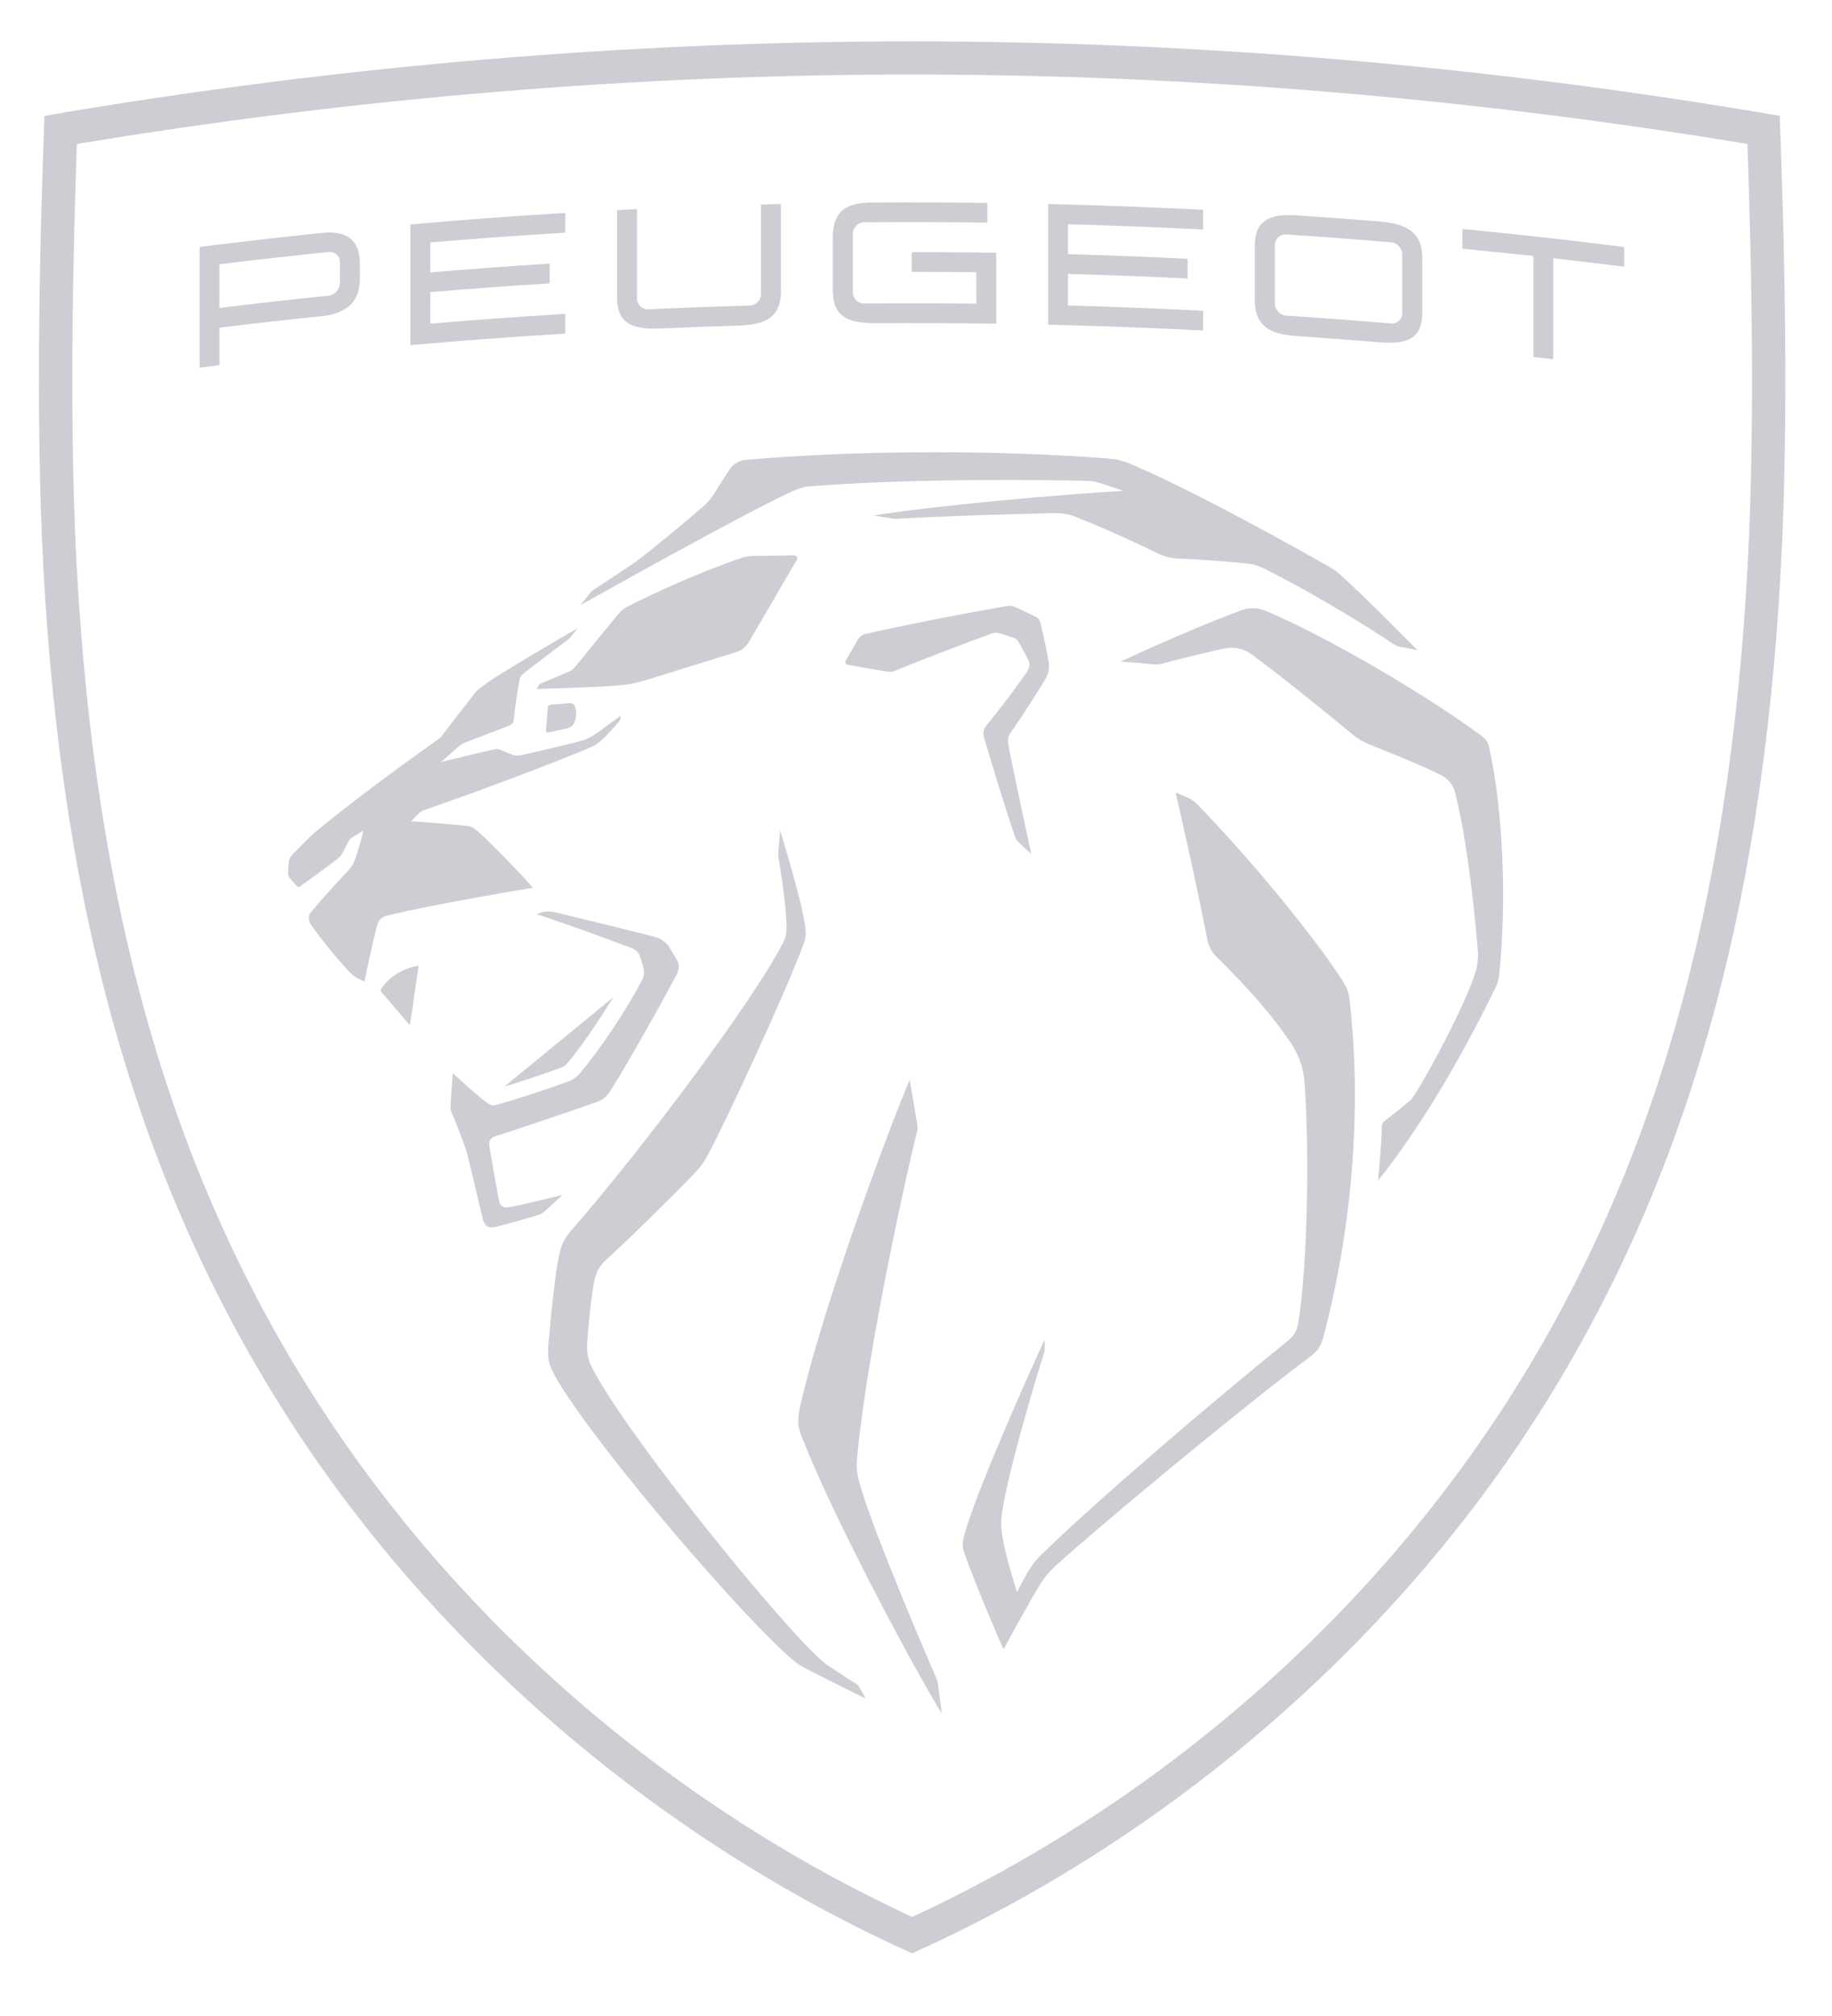 <?xml version="1.0" encoding="UTF-8"?> <svg xmlns="http://www.w3.org/2000/svg" width="30" height="33" viewBox="0 0 30 33" fill="none"><path d="M8.329 19.762C8.237 19.779 8.188 19.731 8.175 19.67C8.138 19.504 8.045 18.936 8.015 18.769C7.999 18.677 8.027 18.627 8.111 18.6C8.518 18.469 9.204 18.238 9.756 18.045C9.898 17.995 9.942 17.939 10.022 17.813C10.253 17.447 10.82 16.451 11.088 15.936C11.126 15.862 11.123 15.775 11.08 15.704L10.958 15.502C10.916 15.433 10.818 15.36 10.739 15.34C10.178 15.197 9.436 15.016 9.085 14.932C9.007 14.914 8.926 14.917 8.85 14.941L8.785 14.962C9.323 15.144 9.781 15.307 10.361 15.526C10.411 15.545 10.465 15.603 10.48 15.653L10.534 15.828C10.556 15.898 10.549 15.974 10.515 16.04C10.268 16.52 9.841 17.156 9.5 17.565C9.449 17.626 9.383 17.673 9.308 17.701C8.979 17.824 8.379 18.021 8.118 18.088C8.066 18.101 8.04 18.095 7.997 18.065C7.807 17.933 7.415 17.567 7.415 17.567C7.415 17.567 7.381 17.965 7.379 18.143C7.379 18.163 7.383 18.182 7.391 18.201C7.458 18.356 7.576 18.654 7.625 18.805C7.638 18.845 7.648 18.879 7.658 18.919C7.724 19.181 7.906 19.951 7.906 19.951C7.933 20.067 7.999 20.108 8.103 20.085C8.236 20.057 8.662 19.938 8.837 19.88C8.864 19.871 8.888 19.857 8.909 19.838C9.022 19.735 9.211 19.561 9.211 19.561C9.211 19.561 8.57 19.717 8.329 19.763L8.329 19.762Z" fill="#CDCED4"></path><path d="M9.295 17.4C9.513 17.139 9.801 16.72 10.042 16.325L8.258 17.788C8.551 17.699 8.947 17.566 9.186 17.477C9.229 17.461 9.267 17.434 9.295 17.4L9.295 17.4Z" fill="#CDCED4"></path><path d="M9.337 11.509L9.018 11.536C8.992 11.538 8.972 11.559 8.97 11.584L8.94 11.96C8.939 11.98 8.957 11.995 8.976 11.991L9.299 11.92C9.337 11.911 9.384 11.876 9.4 11.84C9.439 11.75 9.45 11.645 9.409 11.552C9.397 11.524 9.368 11.506 9.337 11.509L9.337 11.509Z" fill="#CDCED4"></path><path d="M6.229 16.219L6.713 16.784L6.855 15.808C6.575 15.85 6.317 16.029 6.229 16.219V16.219Z" fill="#CDCED4"></path><path d="M22.022 16.116C21.825 15.768 20.841 14.444 19.61 13.169C19.566 13.122 19.512 13.085 19.453 13.059L19.252 12.973C19.252 12.973 19.61 14.528 19.77 15.379C19.791 15.487 19.844 15.587 19.923 15.664C20.473 16.206 20.836 16.628 21.139 17.073C21.271 17.267 21.347 17.492 21.363 17.726C21.447 18.962 21.407 20.66 21.268 21.606C21.24 21.797 21.193 21.865 21.067 21.966C19.877 22.924 17.907 24.609 17.062 25.44C16.973 25.528 16.94 25.567 16.885 25.649C16.774 25.816 16.655 26.063 16.655 26.063C16.655 26.063 16.455 25.451 16.41 25.117C16.39 24.962 16.388 24.919 16.41 24.76C16.512 24.046 17.015 22.398 17.096 22.151C17.104 22.13 17.107 22.108 17.107 22.085V21.931C16.925 22.308 15.991 24.398 15.793 25.117C15.751 25.268 15.758 25.328 15.798 25.441C15.919 25.787 16.272 26.645 16.434 26.997C16.434 26.997 16.819 26.281 17.041 25.921C17.104 25.82 17.18 25.729 17.267 25.649C17.931 25.038 20.322 23.054 21.438 22.22C21.588 22.108 21.634 22.028 21.674 21.874C22.126 20.159 22.316 18.188 22.095 16.327C22.086 16.25 22.06 16.183 22.022 16.116L22.022 16.116Z" fill="#CDCED4"></path><path d="M17.127 11.101C17.172 11.022 17.189 10.931 17.174 10.841C17.137 10.626 17.08 10.372 17.035 10.181C17.026 10.145 17.002 10.115 16.968 10.099L16.632 9.939C16.587 9.917 16.538 9.911 16.489 9.919C15.677 10.062 14.821 10.23 14.175 10.376C14.122 10.388 14.077 10.421 14.05 10.468L13.849 10.814C13.833 10.841 13.848 10.875 13.879 10.881C14.048 10.912 14.394 10.974 14.512 10.991C14.585 11.002 14.61 11 14.67 10.975C15.079 10.806 15.749 10.548 16.247 10.368C16.287 10.354 16.329 10.354 16.369 10.366L16.598 10.439C16.631 10.45 16.659 10.472 16.676 10.503C16.739 10.612 16.804 10.732 16.843 10.812C16.871 10.868 16.856 10.944 16.808 11.012C16.639 11.255 16.35 11.638 16.151 11.878C16.107 11.931 16.093 12.001 16.112 12.067C16.229 12.468 16.482 13.291 16.617 13.685C16.634 13.733 16.659 13.77 16.697 13.805L16.887 13.977C16.887 13.977 16.584 12.584 16.512 12.185C16.501 12.123 16.505 12.06 16.541 12.008C16.701 11.775 16.987 11.342 17.126 11.102L17.127 11.101Z" fill="#CDCED4"></path><path d="M24.389 12.247C24.366 12.142 24.331 12.097 24.243 12.032C23.334 11.36 21.697 10.404 20.724 9.998C20.599 9.946 20.459 9.943 20.331 9.989C19.867 10.158 19.124 10.469 18.353 10.829C18.353 10.829 18.693 10.854 18.855 10.872C18.938 10.882 18.97 10.88 19.05 10.858C19.287 10.795 19.707 10.691 20.038 10.617C20.199 10.58 20.368 10.616 20.501 10.714C20.954 11.05 21.683 11.633 22.149 12.023C22.23 12.09 22.322 12.145 22.421 12.184C23.131 12.467 23.444 12.609 23.603 12.69C23.715 12.747 23.795 12.849 23.826 12.97C24.011 13.679 24.134 14.765 24.199 15.549C24.211 15.694 24.191 15.84 24.142 15.977C23.942 16.54 23.444 17.474 23.166 17.921C23.141 17.961 23.115 17.992 23.067 18.034C22.968 18.118 22.794 18.257 22.667 18.355C22.642 18.374 22.628 18.403 22.628 18.434C22.625 18.738 22.566 19.325 22.566 19.325C23.248 18.475 23.897 17.373 24.473 16.202C24.521 16.105 24.539 16.051 24.549 15.961C24.683 14.705 24.602 13.212 24.389 12.247H24.389Z" fill="#CDCED4"></path><path d="M15.328 27.456C15.167 27.098 14.332 25.133 14.106 24.381C14.026 24.115 14.016 24.043 14.047 23.743C14.237 21.896 14.905 18.956 15.01 18.553C15.032 18.467 15.029 18.444 15.013 18.358C14.986 18.204 14.897 17.677 14.897 17.677C14.595 18.373 13.519 21.245 13.122 22.936C13.047 23.255 13.061 23.34 13.128 23.513C13.699 24.985 15.154 27.642 15.422 28.044L15.362 27.581C15.356 27.538 15.346 27.496 15.328 27.457L15.328 27.456Z" fill="#CDCED4"></path><path d="M14.032 27.571C14.032 27.571 13.715 27.366 13.617 27.302C13.516 27.235 13.482 27.206 13.434 27.163C12.772 26.568 10.451 23.732 9.755 22.5C9.639 22.293 9.605 22.196 9.616 21.987C9.629 21.75 9.675 21.291 9.722 21.022C9.752 20.855 9.79 20.744 9.934 20.614C10.328 20.258 10.965 19.622 11.298 19.285C11.444 19.138 11.517 19.044 11.595 18.899C11.9 18.331 12.833 16.316 13.146 15.488C13.201 15.341 13.205 15.3 13.183 15.147C13.123 14.713 12.775 13.593 12.775 13.593L12.745 13.968C12.743 13.994 12.744 14.019 12.749 14.045C12.777 14.207 12.882 14.85 12.879 15.18C12.878 15.293 12.872 15.335 12.81 15.456C12.342 16.372 10.513 18.816 9.357 20.139C9.227 20.288 9.19 20.386 9.154 20.555C9.094 20.834 9.026 21.472 8.983 21.979C8.959 22.251 8.978 22.344 9.152 22.632C9.849 23.784 12.223 26.544 12.997 27.183C13.048 27.225 13.102 27.262 13.161 27.293C13.433 27.439 14.178 27.805 14.178 27.805L14.063 27.605C14.055 27.591 14.044 27.58 14.031 27.571L14.032 27.571Z" fill="#CDCED4"></path><path d="M10.584 11.131L12.059 10.673C12.146 10.646 12.219 10.588 12.263 10.509L13.049 9.163C13.068 9.131 13.044 9.091 13.007 9.091L12.335 9.1C12.277 9.101 12.203 9.113 12.147 9.131C11.563 9.325 10.729 9.693 10.26 9.938C10.207 9.966 10.158 10.011 10.12 10.057L9.41 10.925C9.387 10.954 9.357 10.976 9.323 10.991L8.863 11.185C8.841 11.194 8.823 11.211 8.813 11.233L8.792 11.279C8.792 11.279 9.763 11.249 10.09 11.224C10.269 11.21 10.413 11.183 10.584 11.131L10.584 11.131Z" fill="#CDCED4"></path><path d="M13.286 7.958C15.143 7.819 17.276 7.859 17.794 7.871C17.871 7.872 17.948 7.886 18.021 7.91L18.4 8.035C17.468 8.084 15.216 8.284 14.305 8.439L14.627 8.489C14.649 8.493 14.672 8.494 14.695 8.492C15.369 8.451 16.689 8.409 17.268 8.4C17.409 8.398 17.483 8.411 17.627 8.466C17.964 8.594 18.641 8.899 18.92 9.04C19.067 9.114 19.169 9.138 19.318 9.144C19.621 9.157 20.084 9.189 20.427 9.225C20.52 9.235 20.61 9.261 20.694 9.303C21.399 9.655 22.239 10.156 22.815 10.54C22.848 10.563 22.886 10.578 22.926 10.586L23.21 10.642C23.21 10.642 22.297 9.714 21.938 9.399C21.886 9.353 21.829 9.314 21.769 9.279C20.41 8.506 19.187 7.876 18.498 7.588C18.388 7.542 18.271 7.514 18.152 7.505C16.048 7.347 13.846 7.385 12.219 7.527C12.103 7.537 12.01 7.593 11.955 7.673C11.892 7.765 11.787 7.93 11.693 8.083C11.646 8.158 11.59 8.225 11.524 8.283C11.23 8.538 10.737 8.95 10.425 9.184C10.398 9.205 10.385 9.215 10.363 9.229C10.233 9.318 9.801 9.601 9.723 9.652C9.693 9.671 9.686 9.677 9.665 9.704C9.64 9.737 9.51 9.902 9.51 9.902C10.805 9.178 12.455 8.27 13.021 8.023C13.105 7.986 13.194 7.964 13.286 7.957L13.286 7.958Z" fill="#CDCED4"></path><path d="M7.239 12.042C7.223 12.063 7.203 12.082 7.181 12.097C6.028 12.915 5.383 13.435 5.127 13.649C5.023 13.751 4.923 13.849 4.832 13.943C4.751 14.027 4.732 14.058 4.727 14.124C4.722 14.181 4.718 14.256 4.718 14.299C4.718 14.323 4.725 14.342 4.738 14.363C4.755 14.387 4.846 14.49 4.867 14.511C4.877 14.521 4.892 14.524 4.904 14.516C5.074 14.397 5.314 14.22 5.531 14.056C5.548 14.042 5.58 14.01 5.592 13.99C5.629 13.927 5.677 13.837 5.704 13.779C5.722 13.741 5.734 13.729 5.779 13.702C5.822 13.674 5.953 13.592 5.953 13.592C5.953 13.592 5.855 13.993 5.785 14.132C5.761 14.18 5.738 14.213 5.72 14.232C5.55 14.408 5.242 14.75 5.088 14.937C5.037 15 5.054 15.079 5.096 15.14C5.237 15.349 5.531 15.708 5.71 15.896C5.765 15.954 5.79 15.978 5.841 16.006C5.915 16.048 5.967 16.065 5.967 16.065C5.967 16.065 6.114 15.362 6.177 15.144C6.198 15.07 6.245 15.011 6.338 14.988C7.094 14.801 8.726 14.532 8.726 14.532C8.555 14.328 7.981 13.74 7.807 13.592C7.755 13.547 7.706 13.525 7.638 13.517C7.427 13.493 6.735 13.443 6.735 13.443C6.735 13.443 6.795 13.377 6.84 13.332C6.881 13.29 6.905 13.274 6.96 13.255C7.808 12.963 8.938 12.539 9.599 12.264C9.743 12.205 9.811 12.163 9.926 12.045C9.976 11.994 10.076 11.882 10.134 11.814C10.146 11.8 10.152 11.79 10.155 11.772C10.159 11.752 10.164 11.714 10.164 11.714C10.164 11.714 9.881 11.925 9.77 12.002C9.667 12.073 9.601 12.106 9.481 12.137C9.247 12.197 8.811 12.3 8.55 12.358C8.479 12.373 8.445 12.374 8.381 12.351C8.34 12.336 8.26 12.304 8.213 12.282C8.161 12.259 8.138 12.255 8.083 12.268C7.852 12.319 7.223 12.473 7.223 12.473C7.223 12.473 7.512 12.217 7.534 12.2C7.561 12.179 7.574 12.172 7.621 12.153C7.839 12.067 8.108 11.97 8.335 11.878C8.387 11.857 8.41 11.832 8.414 11.781C8.428 11.607 8.478 11.294 8.508 11.129C8.517 11.082 8.531 11.057 8.569 11.027C8.702 10.922 9.191 10.55 9.308 10.464C9.315 10.457 9.323 10.45 9.33 10.443L9.462 10.281C9.113 10.483 8.491 10.849 8.17 11.05C8.032 11.137 7.965 11.183 7.829 11.29C7.814 11.302 7.801 11.315 7.789 11.33C7.704 11.436 7.361 11.879 7.239 12.041L7.239 12.042Z" fill="#CDCED4"></path><path d="M6.721 5.649V3.674C7.565 3.599 8.411 3.536 9.257 3.485V3.808C8.519 3.853 7.782 3.906 7.046 3.969V4.459C7.698 4.404 8.35 4.356 9.002 4.315V4.638C8.35 4.679 7.697 4.727 7.046 4.782V5.298C7.782 5.236 8.519 5.182 9.257 5.138V5.461C8.411 5.512 7.565 5.575 6.721 5.649Z" fill="#CDCED4"></path><path d="M3.27 6.018V4.042C3.938 3.958 4.607 3.881 5.277 3.812C5.393 3.8 5.487 3.804 5.565 3.824C5.65 3.845 5.718 3.882 5.768 3.933C5.817 3.983 5.852 4.046 5.87 4.12C5.885 4.181 5.893 4.249 5.893 4.32V4.551C5.893 4.623 5.885 4.691 5.87 4.755C5.851 4.831 5.817 4.9 5.767 4.96C5.717 5.019 5.648 5.068 5.563 5.105C5.486 5.139 5.392 5.162 5.277 5.174C4.715 5.232 4.154 5.295 3.594 5.363V5.978C3.486 5.991 3.378 6.004 3.27 6.018L3.27 6.018ZM3.593 5.041C4.188 4.968 4.784 4.901 5.38 4.84C5.482 4.829 5.565 4.738 5.565 4.637V4.29C5.565 4.188 5.482 4.114 5.38 4.125C4.784 4.186 4.188 4.253 3.593 4.325V5.041Z" fill="#CDCED4"></path><path d="M21.26 5.503C21.134 5.494 21.033 5.48 20.949 5.458C20.853 5.433 20.774 5.395 20.715 5.345C20.649 5.29 20.603 5.221 20.578 5.139C20.558 5.073 20.548 4.997 20.548 4.909C20.548 4.616 20.548 4.323 20.548 4.029C20.548 3.941 20.558 3.867 20.578 3.803C20.603 3.724 20.649 3.66 20.715 3.614C20.774 3.571 20.853 3.543 20.948 3.531C21.032 3.519 21.134 3.518 21.26 3.527C21.7 3.556 22.14 3.589 22.58 3.625C22.705 3.636 22.807 3.652 22.89 3.676C22.986 3.703 23.065 3.743 23.124 3.794C23.19 3.851 23.236 3.921 23.261 4.003C23.281 4.071 23.29 4.146 23.29 4.234C23.29 4.528 23.29 4.821 23.29 5.114C23.29 5.203 23.281 5.276 23.26 5.34C23.236 5.418 23.19 5.48 23.124 5.525C23.064 5.566 22.986 5.592 22.89 5.603C22.806 5.613 22.705 5.612 22.579 5.602C22.14 5.566 21.7 5.533 21.259 5.503H21.26ZM21.062 3.838C20.96 3.831 20.877 3.909 20.877 4.01C20.877 4.33 20.877 4.65 20.877 4.97C20.877 5.072 20.96 5.159 21.062 5.166C21.117 5.17 21.171 5.173 21.226 5.177C21.238 5.178 21.25 5.179 21.263 5.18C21.701 5.21 22.139 5.242 22.577 5.278C22.585 5.279 22.593 5.279 22.602 5.28C22.66 5.285 22.719 5.29 22.777 5.294C22.88 5.303 22.963 5.228 22.963 5.126C22.963 4.806 22.963 4.486 22.963 4.166C22.963 4.065 22.88 3.975 22.777 3.966C22.206 3.918 21.634 3.875 21.062 3.838Z" fill="#CDCED4"></path><path d="M25.111 5.844V4.191C24.723 4.149 24.335 4.109 23.947 4.071V3.748C24.831 3.834 25.715 3.932 26.597 4.043V4.366C26.21 4.317 25.822 4.271 25.435 4.227V5.88C25.327 5.868 25.219 5.855 25.111 5.844Z" fill="#CDCED4"></path><path d="M17.163 5.315V3.339C18.01 3.36 18.856 3.391 19.703 3.434C19.703 3.542 19.703 3.65 19.703 3.757C18.965 3.72 18.227 3.691 17.489 3.671V4.161C18.142 4.179 18.795 4.204 19.448 4.236C19.448 4.343 19.448 4.451 19.448 4.559C18.795 4.527 18.142 4.502 17.489 4.484V5C18.227 5.021 18.965 5.049 19.703 5.087C19.703 5.195 19.703 5.302 19.703 5.41C18.856 5.367 18.01 5.335 17.163 5.315Z" fill="#CDCED4"></path><path d="M14.35 5.29C14.225 5.291 14.122 5.284 14.039 5.268C13.943 5.25 13.864 5.218 13.804 5.173C13.738 5.123 13.692 5.057 13.667 4.977C13.647 4.912 13.637 4.838 13.637 4.749C13.637 4.459 13.637 4.167 13.637 3.876C13.637 3.688 13.687 3.545 13.784 3.453C13.882 3.361 14.042 3.317 14.287 3.315C14.915 3.311 15.542 3.313 16.169 3.321V3.644C15.497 3.635 14.825 3.634 14.152 3.639C14.05 3.64 13.966 3.724 13.966 3.825C13.966 4.132 13.966 4.439 13.966 4.745C13.966 4.759 13.966 4.772 13.966 4.786C13.966 4.887 14.05 4.969 14.152 4.968C14.207 4.968 14.261 4.967 14.315 4.967C14.327 4.967 14.34 4.968 14.354 4.967C14.898 4.964 15.443 4.965 15.988 4.971V4.456C15.635 4.452 15.282 4.45 14.929 4.45C14.93 4.342 14.93 4.234 14.931 4.127C15.392 4.127 15.853 4.13 16.314 4.137V5.299C15.659 5.289 15.005 5.286 14.351 5.29L14.35 5.29Z" fill="#CDCED4"></path><path d="M10.818 5.377C10.692 5.382 10.59 5.379 10.506 5.366C10.411 5.352 10.332 5.323 10.272 5.28C10.206 5.232 10.16 5.168 10.135 5.089C10.115 5.025 10.105 4.95 10.105 4.863V3.439C10.214 3.434 10.322 3.428 10.431 3.423C10.431 3.911 10.431 4.399 10.431 4.887C10.431 4.989 10.514 5.068 10.617 5.063C11.17 5.037 11.723 5.017 12.277 5.001C12.379 4.998 12.462 4.913 12.462 4.812C12.462 4.324 12.462 3.836 12.462 3.347C12.571 3.345 12.679 3.342 12.788 3.339V4.763C12.788 4.85 12.778 4.926 12.758 4.992C12.733 5.072 12.687 5.14 12.621 5.192C12.562 5.24 12.483 5.275 12.387 5.296C12.303 5.315 12.201 5.326 12.075 5.33C11.656 5.343 11.237 5.358 10.818 5.377L10.818 5.377Z" fill="#CDCED4"></path><path d="M29.144 1.896C24.303 1.066 19.532 0.677 14.937 0.677C10.341 0.677 5.57 1.066 0.728 1.896C0.656 3.823 0.574 6.802 0.712 9.33C1.02 14.965 2.27 19.34 4.645 23.096C7.012 26.841 10.679 30.062 14.937 31.974C19.194 30.062 22.86 26.841 25.228 23.096C27.603 19.34 28.853 14.965 29.161 9.33C29.299 6.802 29.217 3.823 29.144 1.896ZM28.616 9.3C28.313 14.84 27.09 19.132 24.766 22.808C22.443 26.483 18.959 29.518 14.937 31.378C10.914 29.518 7.431 26.483 5.107 22.808C2.784 19.133 1.561 14.84 1.258 9.3C1.159 7.491 1.159 5.216 1.259 2.357C5.807 1.602 10.406 1.22 14.937 1.22C19.468 1.22 24.067 1.602 28.615 2.357C28.715 5.216 28.715 7.491 28.616 9.3H28.616Z" fill="#CDCED4"></path></svg> 